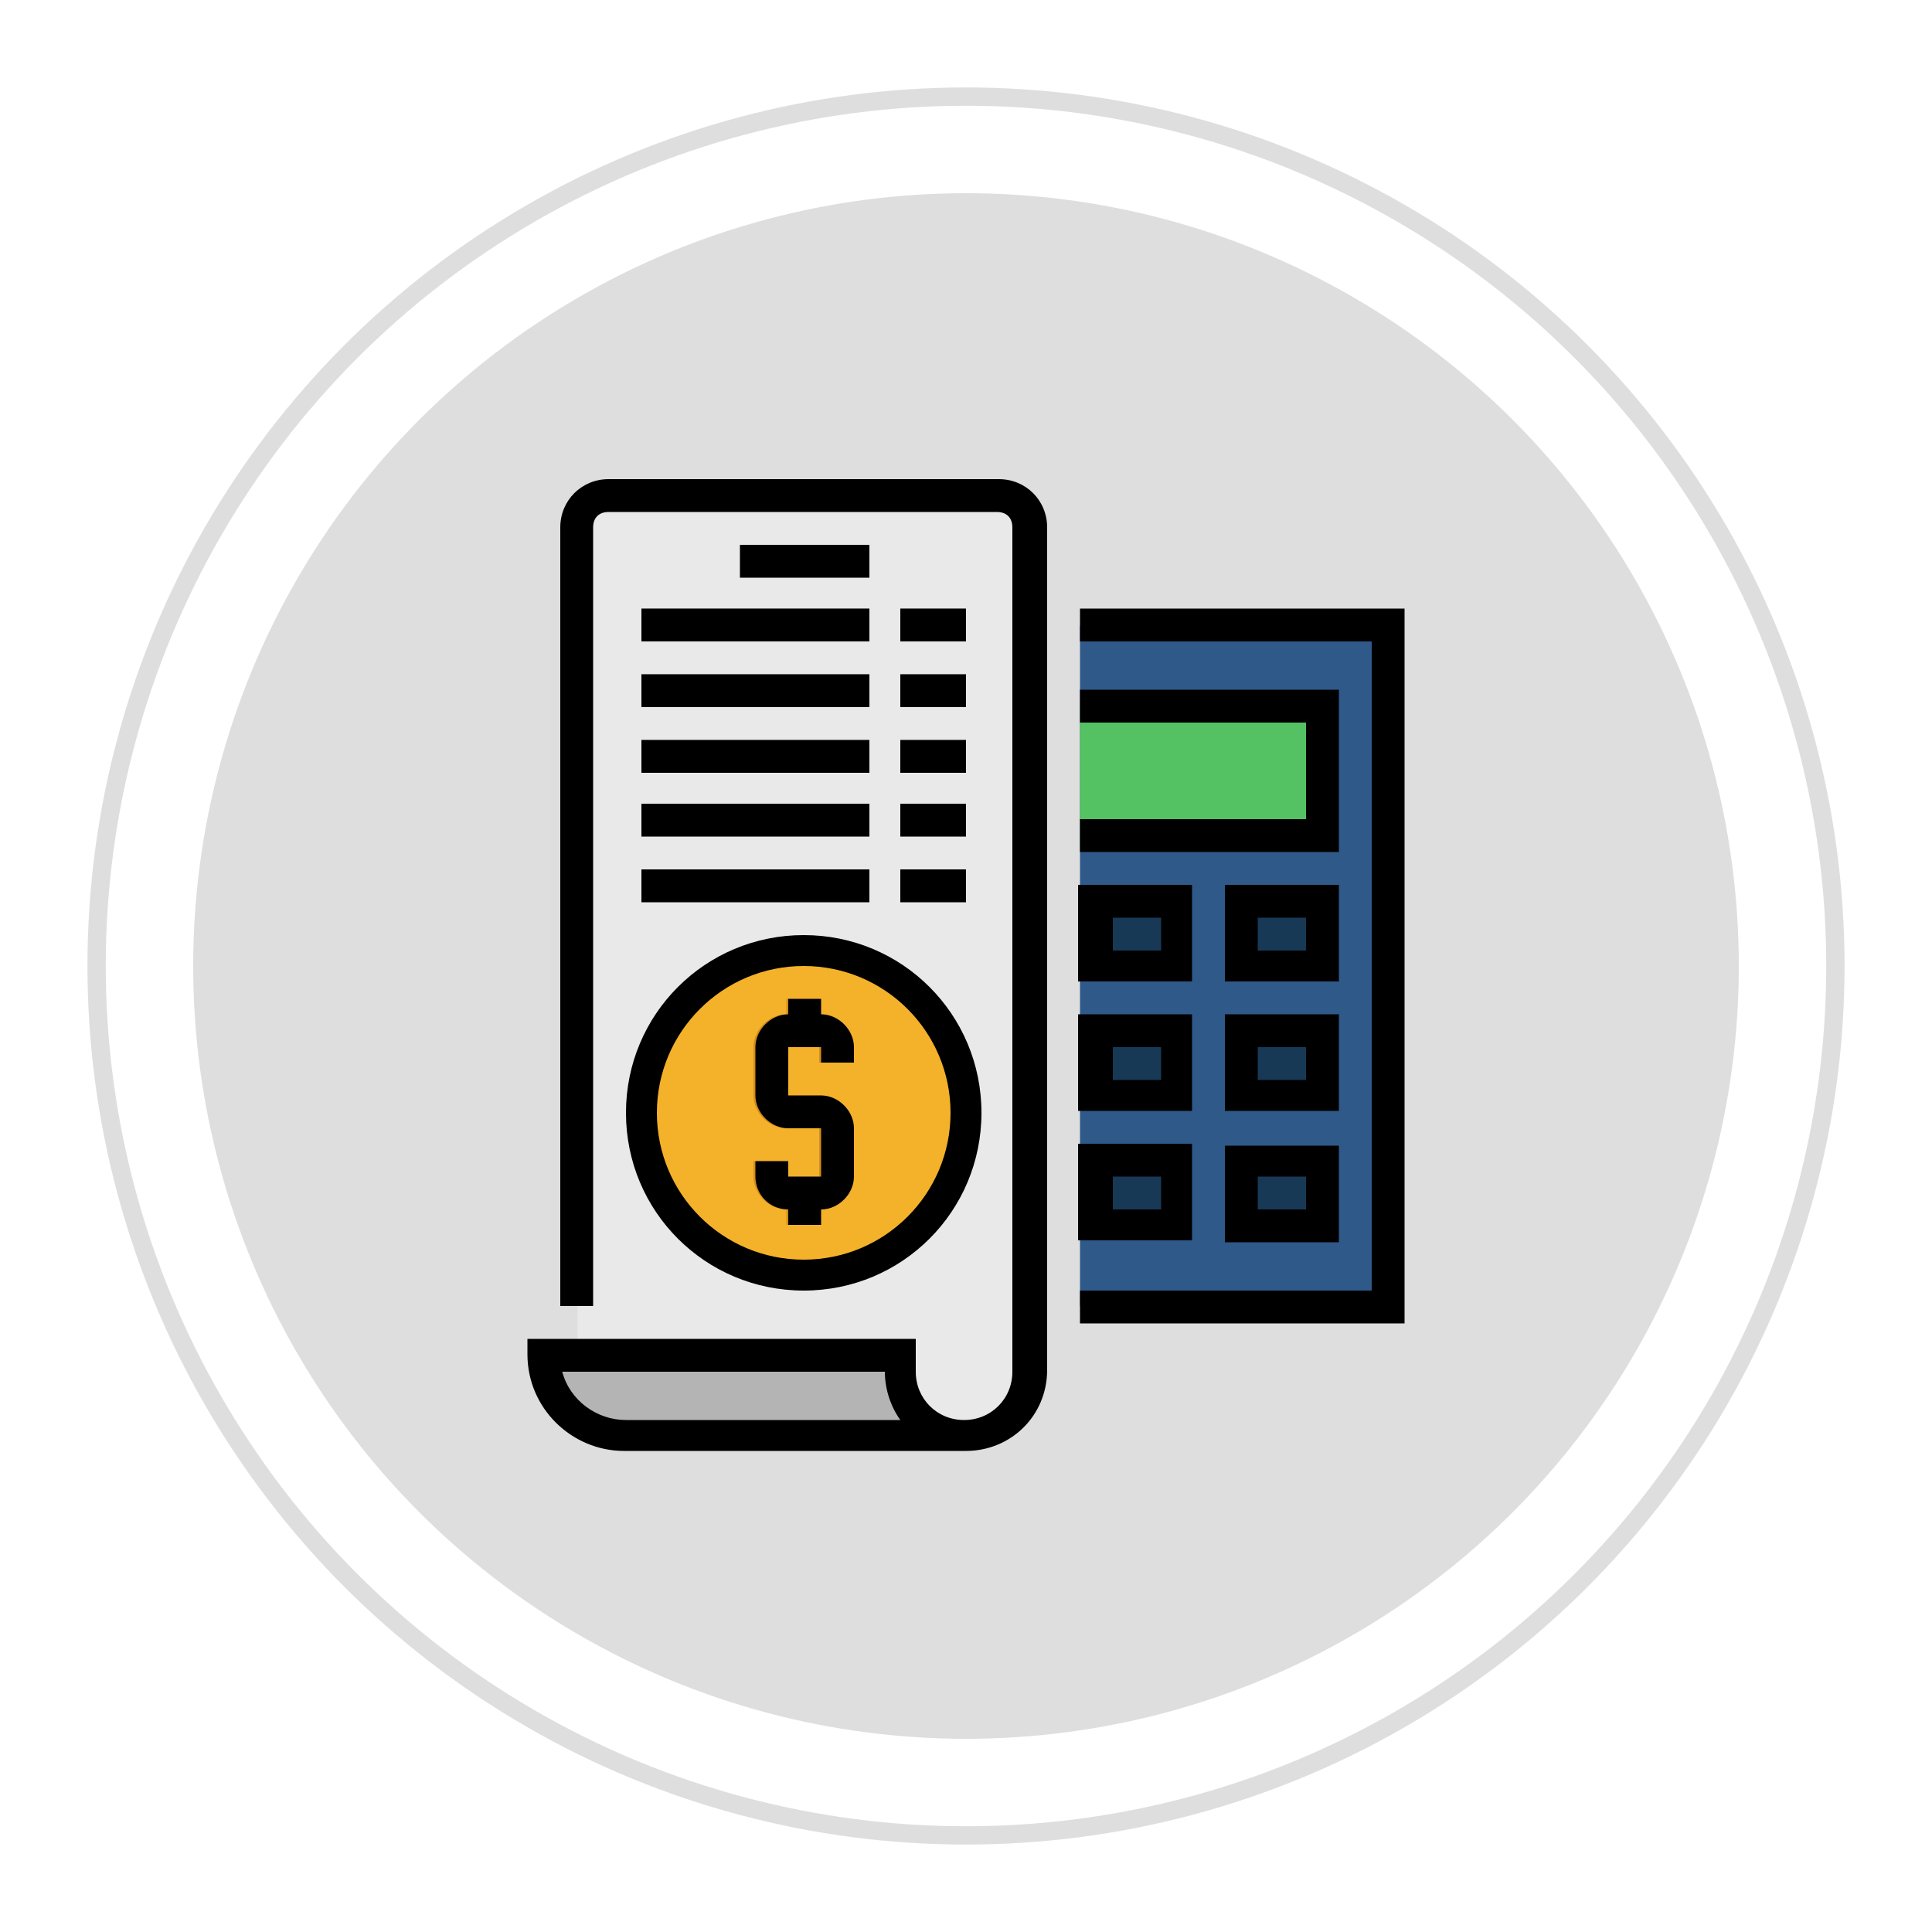 <?xml version="1.0" encoding="utf-8"?>
<!-- Generator: Adobe Illustrator 24.1.3, SVG Export Plug-In . SVG Version: 6.00 Build 0)  -->
<svg version="1.1" id="Layer_1" xmlns="http://www.w3.org/2000/svg" xmlns:xlink="http://www.w3.org/1999/xlink" x="0px" y="0px"
	 viewBox="0 0 100 100" style="enable-background:new 0 0 100 100;" xml:space="preserve">
<style type="text/css">
	.st0{fill:#DEDEDE;}
	.st1{fill:none;stroke:#DEDEDE;stroke-width:0.947;stroke-miterlimit:10;}
	.st2{fill:#B4B4B5;}
	.st3{fill:#E9E9E9;}
	.st4{fill:#F4B12A;}
	.st5{fill:#BFBFBF;}
	.st6{fill:#2F5989;}
	.st7{fill:#54C162;}
	.st8{fill:#183956;}
	.st9{fill:#D38D1C;}
</style>
<circle class="st0" cx="50" cy="50" r="40"/>
<circle class="st1" cx="50" cy="50" r="45"/>
<g>
	<path class="st2" d="M28.2,70.1h18.5V71c0,1.8,1.5,3.4,3.4,3.4H32.4C30,74.3,28.2,72.5,28.2,70.1z"/>
	<path class="st3" d="M29.9,70.1V27.3c0-0.9,0.8-1.7,1.7-1.7h20.1c0.9,0,1.7,0.8,1.7,1.7V71c0,1.8-1.5,3.4-3.4,3.4s-3.4-1.5-3.4-3.4
		v-0.8H29.9z"/>
	<path class="st4" d="M50,57.6c0,4.6-3.8,8.4-8.4,8.4s-8.4-3.8-8.4-8.4s3.8-8.4,8.4-8.4S50,52.9,50,57.6z"/>
	<g>
		<path class="st5" d="M38.3,28.2H45v1.7h-6.7V28.2z"/>
		<path class="st5" d="M33.2,31.5H45v1.7H33.2V31.5z"/>
		<path class="st5" d="M46.6,31.5H50v1.7h-3.4V31.5z"/>
		<path class="st5" d="M33.2,34.9H45v1.7H33.2V34.9z"/>
		<path class="st5" d="M46.6,34.9H50v1.7h-3.4V34.9z"/>
		<path class="st5" d="M33.2,38.3H45v1.7H33.2V38.3z"/>
		<path class="st5" d="M46.6,38.3H50v1.7h-3.4V38.3z"/>
		<path class="st5" d="M33.2,41.6H45v1.7H33.2V41.6z"/>
		<path class="st5" d="M46.6,41.6H50v1.7h-3.4V41.6z"/>
		<path class="st5" d="M33.2,45H45v1.7H33.2V45z"/>
		<path class="st5" d="M46.6,45H50v1.7h-3.4V45z"/>
	</g>
	<path class="st6" d="M55.9,32.4h15.9v35.2H55.9V32.4z"/>
	<path class="st7" d="M55.9,36.6h12.6v6.7H55.9"/>
	<path class="st8" d="M56.7,46.6h4.2V50h-4.2V46.6z"/>
	<path class="st8" d="M64.3,46.6h4.2V50h-4.2V46.6z"/>
	<path class="st8" d="M56.7,53.4h4.2v3.4h-4.2V53.4z"/>
	<path class="st8" d="M64.3,53.4h4.2v3.4h-4.2V53.4z"/>
	<path class="st8" d="M56.7,60.1h4.2v3.4h-4.2V60.1z"/>
	<path class="st8" d="M64.3,60.1h4.2v3.4h-4.2V60.1z"/>
	<path class="st9" d="M44.1,55v-0.8c0-0.9-0.8-1.7-1.7-1.7v-0.8h-1.7v0.8c-0.9,0-1.7,0.8-1.7,1.7v2.5c0,0.9,0.8,1.7,1.7,1.7h1.7v2.5
		h-1.7v-0.8h-1.7v0.8c0,0.9,0.8,1.7,1.7,1.7v0.8h1.7v-0.8c0.9,0,1.7-0.8,1.7-1.7v-2.5c0-0.9-0.8-1.7-1.7-1.7h-1.7v-2.5h1.7V55H44.1z
		"/>
	<path d="M40.8,62.6v0.8h1.7v-0.8c0.9,0,1.7-0.8,1.7-1.7v-2.5c0-0.9-0.8-1.7-1.7-1.7h-1.7v-2.5h1.7V55h1.7v-0.8
		c0-0.9-0.8-1.7-1.7-1.7v-0.8h-1.7v0.8c-0.9,0-1.7,0.8-1.7,1.7v2.5c0,0.9,0.8,1.7,1.7,1.7h1.7v2.5h-1.7v-0.8h-1.7v0.8
		C39.1,61.8,39.8,62.6,40.8,62.6z"/>
	<path d="M41.6,66.8c5.1,0,9.2-4.1,9.2-9.2s-4.1-9.2-9.2-9.2s-9.2,4.1-9.2,9.2S36.5,66.8,41.6,66.8z M41.6,50c4.2,0,7.6,3.4,7.6,7.6
		s-3.4,7.6-7.6,7.6s-7.6-3.4-7.6-7.6S37.4,50,41.6,50z"/>
	<path d="M38.3,28.2H45v1.7h-6.7V28.2z"/>
	<path d="M51.7,24.8H31.5c-1.4,0-2.5,1.1-2.5,2.5v40.3h1.7V27.3c0-0.5,0.3-0.8,0.8-0.8h20.1c0.5,0,0.8,0.3,0.8,0.8V71
		c0,1.4-1.1,2.5-2.5,2.5s-2.5-1.1-2.5-2.5v-1.7H27.3v0.8c0,2.8,2.3,5,5,5H50c2.3,0,4.2-1.8,4.2-4.2V27.3
		C54.2,25.9,53.1,24.8,51.7,24.8z M32.4,73.5c-1.5,0-2.9-1-3.3-2.5h16.7c0,0.9,0.3,1.8,0.8,2.5H32.4z"/>
	<path d="M33.2,31.5H45v1.7H33.2V31.5z"/>
	<path d="M46.6,31.5H50v1.7h-3.4V31.5z"/>
	<path d="M33.2,34.9H45v1.7H33.2V34.9z"/>
	<path d="M46.6,34.9H50v1.7h-3.4V34.9z"/>
	<path d="M33.2,38.3H45v1.7H33.2V38.3z"/>
	<path d="M46.6,38.3H50v1.7h-3.4V38.3z"/>
	<path d="M33.2,41.6H45v1.7H33.2V41.6z"/>
	<path d="M46.6,41.6H50v1.7h-3.4V41.6z"/>
	<path d="M33.2,45H45v1.7H33.2V45z"/>
	<path d="M46.6,45H50v1.7h-3.4V45z"/>
	<path d="M55.9,31.5v1.7H71v33.6H55.9v1.7h16.8V31.5H55.9z"/>
	<path d="M69.3,35.7H55.9v1.7h11.7v5H55.9v1.7h13.4V35.7z"/>
	<path d="M61.7,45.8h-5.9v5h5.9V45.8z M60.1,49.2h-2.5v-1.7h2.5V49.2z"/>
	<path d="M69.3,45.8h-5.9v5h5.9V45.8z M67.6,49.2h-2.5v-1.7h2.5V49.2z"/>
	<path d="M61.7,52.5h-5.9v5h5.9V52.5z M60.1,55.9h-2.5v-1.7h2.5V55.9z"/>
	<path d="M69.3,52.5h-5.9v5h5.9V52.5z M67.6,55.9h-2.5v-1.7h2.5V55.9z"/>
	<path d="M61.7,59.2h-5.9v5h5.9V59.2z M60.1,62.6h-2.5v-1.7h2.5V62.6z"/>
	<path d="M63.4,64.3h5.9v-5h-5.9V64.3z M65.1,60.9h2.5v1.7h-2.5V60.9z"/>
</g>
</svg>
